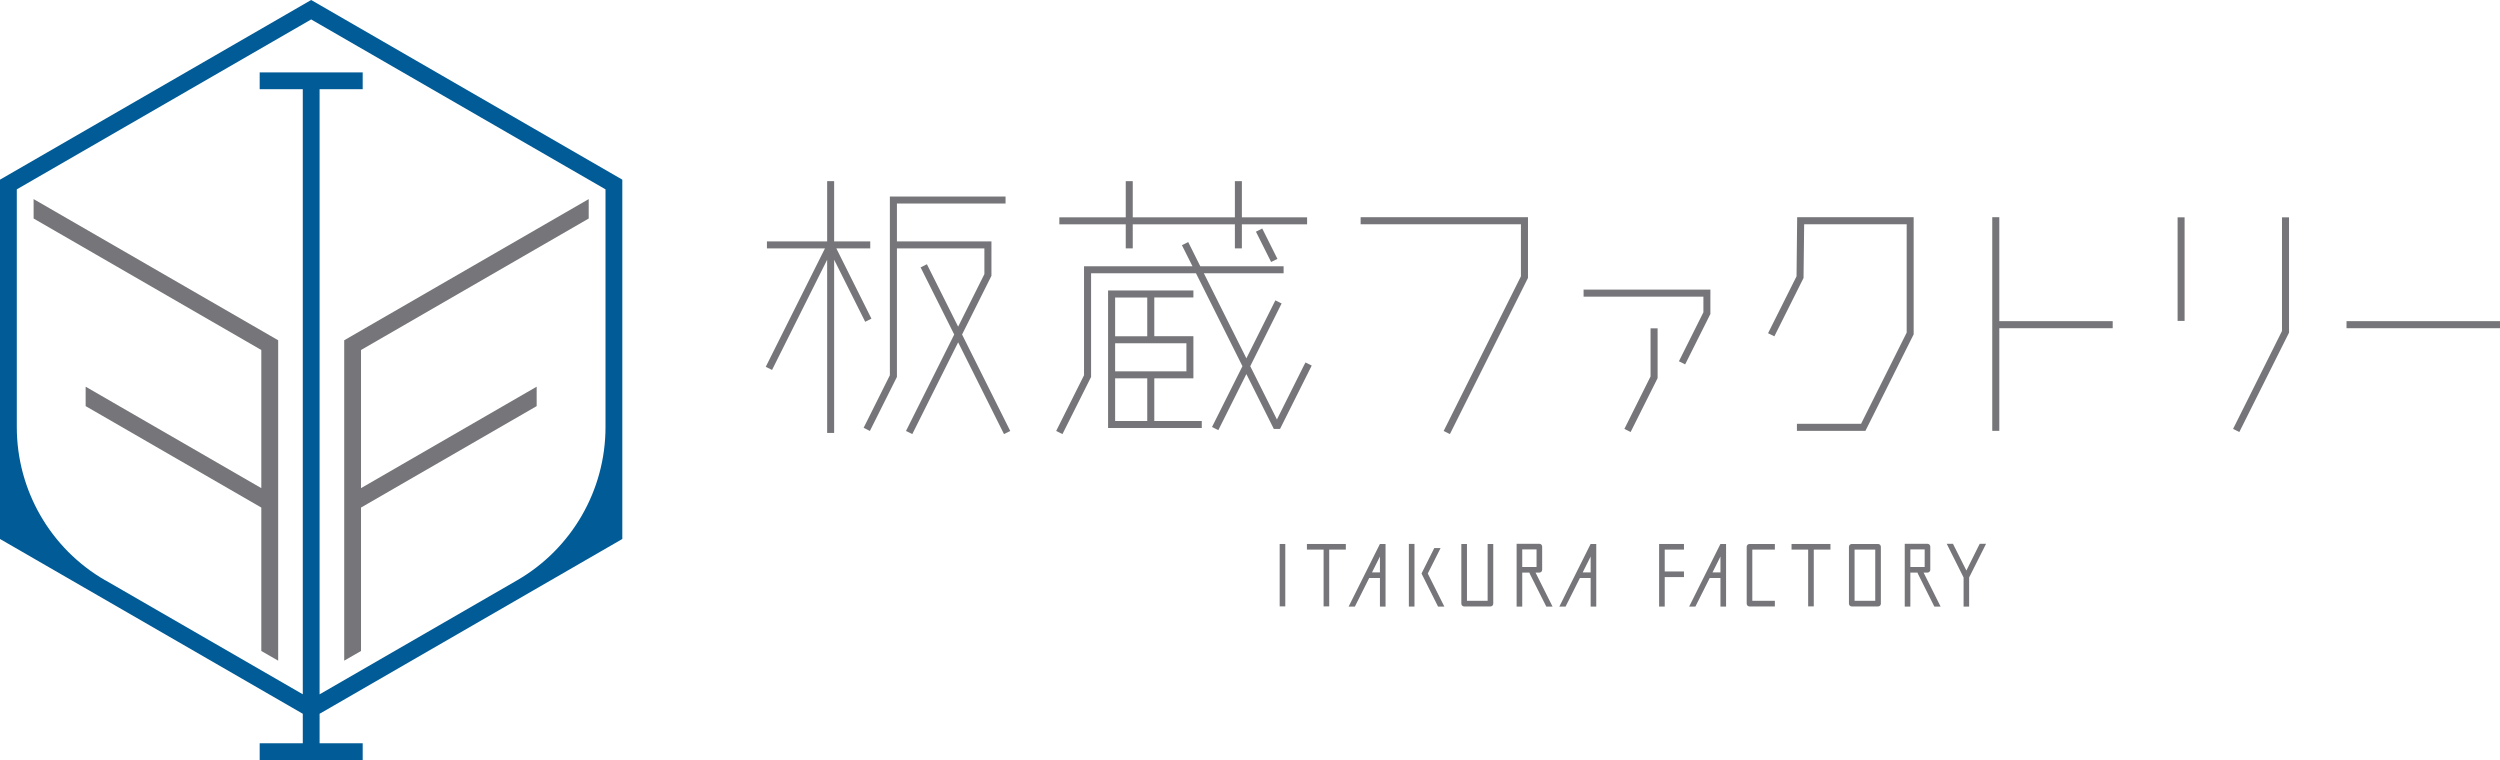<?xml version="1.0" encoding="UTF-8"?>
<svg id="_レイヤー_1" data-name="レイヤー 1" xmlns="http://www.w3.org/2000/svg" viewBox="0 0 400.2 121.67">
  <defs>
    <style>
      .cls-1 {
        fill: #767579;
      }

      .cls-1, .cls-2 {
        stroke-width: 0px;
      }

      .cls-2 {
        fill: #005b97;
      }
    </style>
  </defs>
  <g>
    <path class="cls-2" d="m99.62,86.28V28.76L49.81,0,0,28.76v57.52l48.47,27.98v4.72h-6.9v2.69h16.49v-2.69h-6.9v-4.72l48.46-27.98Zm-82.77,6.62c-8.77-5.06-14.16-14.41-14.16-24.53V30.31L49.81,3.11l47.12,27.2v38.06c0,10.12-5.4,19.47-14.16,24.53l-31.61,18.25V14.28h6.9v-2.69h-16.49v2.69h6.9v96.86l-31.61-18.25Z"/>
    <polygon class="cls-1" points="5.38 31.87 5.38 34.98 41.83 56.03 41.83 78.14 13.71 61.9 13.71 65.01 41.83 81.25 41.83 104.21 44.53 105.76 44.53 54.47 5.38 31.87"/>
    <polygon class="cls-1" points="55.1 105.76 57.79 104.21 57.79 81.25 85.91 65.01 85.91 61.9 57.79 78.14 57.79 56.03 94.24 34.98 94.24 31.87 55.1 54.47 55.1 105.76"/>
  </g>
  <g>
    <polygon class="cls-1" points="139.5 51.01 133.88 39.76 139.31 39.76 139.31 38.64 133.53 38.64 133.53 29 132.41 29 132.41 38.64 122.77 38.64 122.77 39.76 132.06 39.76 122.58 58.72 123.59 59.22 132.41 41.58 132.41 69.3 133.53 69.3 133.53 41.58 138.5 51.51 139.5 51.01"/>
    <polygon class="cls-1" points="209.24 34.79 198.8 34.79 198.8 29 197.68 29 197.68 34.79 181.33 34.79 181.33 29 180.21 29 180.21 34.79 169.58 34.79 169.58 35.91 180.21 35.91 180.21 39.76 181.33 39.76 181.33 35.91 197.68 35.91 197.68 39.76 198.8 39.76 198.8 35.91 209.24 35.91 209.24 34.79"/>
    <polyline class="cls-1" points="201.05 37.09 203.48 41.94 204.49 41.44 202.06 36.58"/>
    <polygon class="cls-1" points="208.98 58.02 208.72 58.52 204.41 67.15 200.14 58.62 205.16 48.58 204.16 48.08 199.52 57.36 192.71 43.74 205.48 43.74 205.48 42.62 204.92 42.62 192.14 42.62 190.21 38.75 189.2 39.25 190.89 42.62 173.53 42.62 173.53 60.07 169.07 68.99 170.08 69.49 174.66 60.34 174.66 43.74 191.45 43.74 198.89 58.62 194.02 68.35 195.03 68.86 199.52 59.88 203.91 68.66 204.91 68.66 209.98 58.52 208.98 58.02"/>
    <path class="cls-1" d="m184.78,67.39v-6.83h6.26v-6.74h-6.26v-6.2h6.26v-1.12h-13.66v22.01h15v-1.12h-7.61Zm5.14-12.44v4.49h-11.41v-4.49h11.41Zm-11.41-7.32h5.14v6.2h-5.14v-6.2Zm0,19.76v-6.83h5.14v6.83h-5.14Z"/>
    <polygon class="cls-1" points="161.72 68.99 154.01 53.55 158.71 44.15 158.71 38.64 143.58 38.64 143.58 32.58 160.97 32.58 160.97 31.46 142.45 31.46 142.45 38.64 142.45 39.76 142.45 60.07 138.25 68.48 139.25 68.99 143.58 60.34 143.58 39.76 157.58 39.76 157.58 43.88 153.38 52.29 148.38 42.3 147.37 42.8 152.75 53.55 145.03 68.99 146.04 69.49 146.29 68.99 153.38 54.8 160.72 69.49 161.72 68.99"/>
    <polygon class="cls-1" points="217.81 34.77 217.81 35.9 218.37 35.9 243.47 35.9 243.47 44.23 231.1 68.99 232.1 69.49 244.6 44.49 244.6 34.77 217.81 34.77"/>
    <polygon class="cls-1" points="253.5 46.36 253.5 47.49 254.06 47.49 272.68 47.49 272.68 49.99 268.76 57.83 269.76 58.33 273.8 50.26 273.8 46.36 253.5 46.36"/>
    <polygon class="cls-1" points="264.22 52.56 264.22 53.13 264.22 60.26 260.03 68.66 261.03 69.16 265.35 60.53 265.35 52.56 264.22 52.56"/>
    <polygon class="cls-1" points="287.69 34.77 287.59 44.23 283.03 53.34 284.04 53.84 284.29 53.34 288.71 44.5 288.81 35.9 305.22 35.9 305.22 53.25 297.92 67.84 287.65 67.84 287.65 68.97 298.62 68.97 306.34 53.52 306.34 34.77 287.69 34.77"/>
    <polygon class="cls-1" points="365.3 34.79 365.3 52.99 357.47 68.66 358.47 69.16 358.72 68.66 366.43 53.25 366.43 34.79 365.3 34.79"/>
    <polyline class="cls-1" points="348.59 34.79 348.59 51.37 349.71 51.37 349.71 34.79"/>
    <polygon class="cls-1" points="338.2 51.41 320.05 51.41 320.05 34.77 318.92 34.77 318.92 51.41 318.92 52.54 318.92 68.97 320.05 68.97 320.05 52.54 338.2 52.54 338.2 51.41"/>
    <polyline class="cls-1" points="375.63 52.54 400.2 52.54 400.2 51.41 375.63 51.41"/>
    <polyline class="cls-1" points="225.53 87.07 225.53 97.1 226.43 97.1 226.43 87.07"/>
    <polygon class="cls-1" points="228.56 91.81 230.61 87.73 229.6 87.73 229.4 88.13 227.56 91.8 227.64 91.99 227.65 92 230.2 97.1 231.21 97.1 228.56 91.81"/>
    <polygon class="cls-1" points="215.44 87.08 209.21 87.08 209.21 87.98 211.88 87.98 211.88 97.07 212.78 97.07 212.78 87.98 215.44 87.98 215.44 87.08"/>
    <polygon class="cls-1" points="293.02 87.08 286.79 87.08 286.79 87.98 289.45 87.98 289.45 97.07 290.35 97.07 290.35 87.98 293.02 87.98 293.02 87.08"/>
    <polygon class="cls-1" points="317.93 87.05 316.92 87.05 316.71 87.45 314.78 91.33 312.63 87.05 311.63 87.05 314.33 92.44 314.33 97.1 315.22 97.1 315.22 92.44 317.93 87.05"/>
    <polyline class="cls-1" points="204.85 87.08 204.85 97.07 205.75 97.07 205.75 87.08"/>
    <polygon class="cls-1" points="269.57 87.98 269.57 87.08 265.59 87.08 265.59 91.48 265.59 92.38 265.59 97.1 266.49 97.1 266.49 96.33 266.49 92.38 269.57 92.38 269.57 91.48 266.49 91.48 266.49 87.98 269.57 87.98"/>
    <path class="cls-1" d="m238.14,87.08v9.1h-3.31v-9.1h-.9v9.55c0,.12.05.23.13.32.08.08.2.13.32.13h4.21c.12,0,.23-.05.32-.13.08-.08.13-.2.13-.32v-9.55h-.9Z"/>
    <path class="cls-1" d="m245.81,91.66h.61c.12,0,.23-.05.32-.13.08-.08.13-.2.13-.32v-3.71c0-.12-.05-.23-.13-.32-.08-.08-.2-.13-.32-.13h-2.74s0,0,0,0h-.9v10.05h.9v-5.44h1.14l.07.17v.02s2.64,5.25,2.64,5.25h1l-2.72-5.44Zm-2.13-3.71h2.29v2.81h-2.29v-2.81Z"/>
    <path class="cls-1" d="m307.94,91.66h.61c.12,0,.23-.05.32-.13.08-.08.13-.2.13-.32v-3.71c0-.12-.05-.23-.13-.32-.08-.08-.2-.13-.32-.13h-2.74s0,0,0,0h-.9v10.05h.9v-5.44h1.14l.07.17v.02s2.63,5.25,2.63,5.25h1l-2.72-5.44Zm-2.13-3.71h2.29v2.81h-2.29v-2.81Z"/>
    <path class="cls-1" d="m283.67,96.18h-3.16v-8.2h3.61v-.9h-4.06c-.12,0-.23.05-.32.13-.08.08-.13.2-.13.32v9.1c0,.12.05.23.13.32.08.08.2.13.32.13h4.06v-.9h-.45Z"/>
    <path class="cls-1" d="m300.96,87.21c-.08-.08-.2-.13-.32-.13h-4.21c-.12,0-.23.05-.32.13-.08.08-.13.2-.13.32v9.1c0,.12.05.23.13.32.08.08.2.13.32.13h4.21c.12,0,.23-.05.32-.13.08-.08.13-.2.13-.32v-9.1c0-.12-.05-.23-.13-.32Zm-.77,8.97h-3.31v-8.2h3.31v8.2Z"/>
    <path class="cls-1" d="m220.9,87.07l-5.01,10.03h1l.2-.4,2.09-4.17h1.72v4.58h.9v-10.03h-.89Zm-1.27,4.56l1.27-2.54v2.54h-1.27Z"/>
    <path class="cls-1" d="m254.63,87.07l-5.01,10.03h1l.2-.4,2.09-4.17h1.72v4.58h.9v-10.03h-.89Zm-1.27,4.56l1.27-2.54v2.54h-1.27Z"/>
    <path class="cls-1" d="m275.41,87.07l-5.01,10.03h1l.2-.4,2.09-4.17h1.72v4.58h.9v-10.03h-.89Zm-1.27,4.56l1.27-2.54v2.54h-1.27Z"/>
  </g>
</svg>